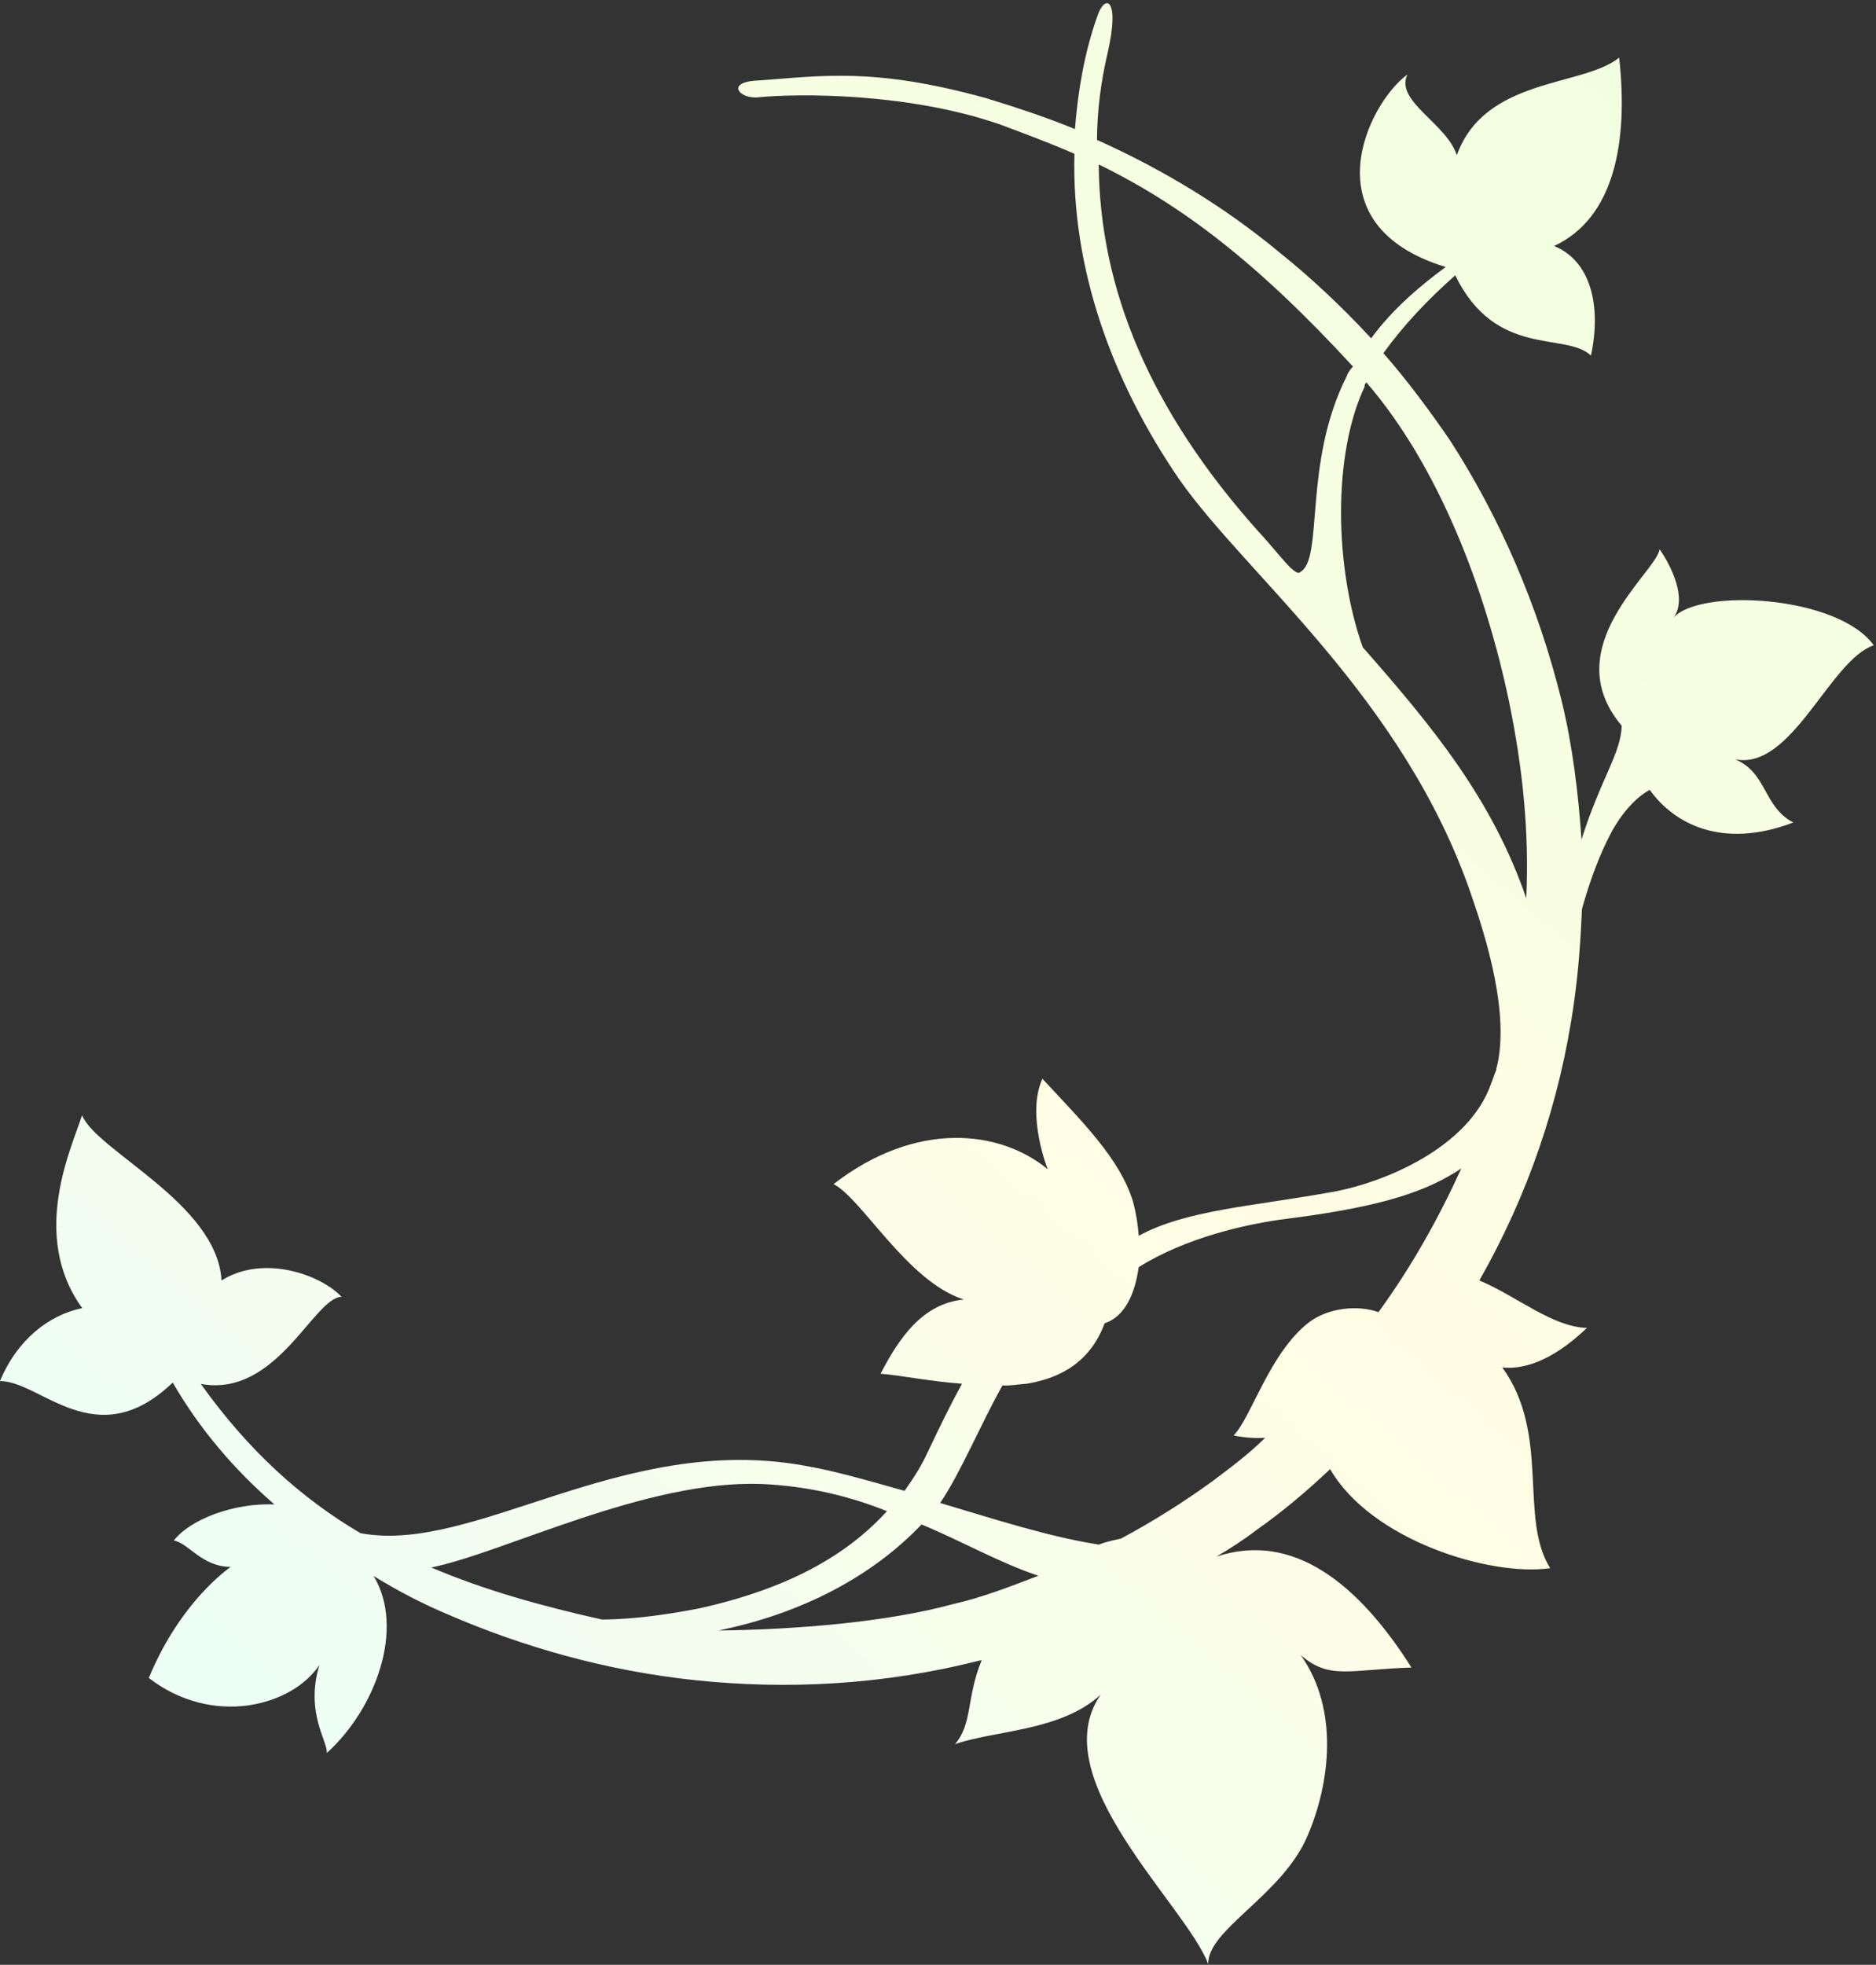 <svg width="446" height="467" viewBox="0 0 446 467" fill="none" xmlns="http://www.w3.org/2000/svg">
<rect x="0" y="0" width="446" height="467" fill="#333333" stroke="none"/>
<path d="M180.375 19.123C195.227 18.09 207.598 15.897 234.511 23.353C241.595 25.526 248.962 27.945 255.553 30.684C256.259 21.841 257.741 12.677 260.853 3.933C262.599 -1.518 266.387 -0.716 263.33 12.555C261.696 19.598 260.84 26.319 260.798 33.251C276.214 40.174 290.965 49.008 304.275 60.075C311.622 65.96 319.043 72.906 325.972 80.419C331.318 73.118 338.122 67.582 343.694 63.464C311.004 53.478 325.209 24.509 334.59 17.727C331.574 24.066 343.941 29.335 346.342 36.897C353.021 18.311 376.376 20.684 384.942 13.693C387.184 34.057 383.651 51.891 369.459 58.474C377.962 61.88 380.835 72.34 378.233 84.513C372.231 78.801 355.634 85.285 345.966 65.438C339.446 71.221 333.741 77.214 328.887 83.947C334.396 90.226 339.696 97.32 344.749 104.697C356.427 122.806 365.64 143.751 371.252 166.545C373.879 177.289 375.199 188.39 375.988 199.528C380.562 185.086 385.452 178.883 385.532 172.481C369.82 153.853 393.869 135.925 394.554 130.548C397.223 134.36 401.253 142.341 397.841 146.842C404.001 139.751 436.904 141.461 445.478 153.39C435.058 156.779 426.006 183.258 412.483 180.468C420.172 183.664 419.144 191.73 426.34 195.494C409.212 202.015 397.831 195.611 392.21 187.74C389.386 189.269 386.145 192.426 383.301 197.42C380.002 203.513 377.8 210.061 376.092 216.043C375.804 223.258 375.269 230.757 374.204 238.293C370.837 262.245 363.077 284.371 351.699 304.349C360.487 308.002 369.007 315.404 377.285 315.628C368.547 323.964 361.727 325.504 357.162 325.022C368.689 341.01 361.024 360.73 368.538 372.733C354.291 374.789 325.958 366.1 316.231 349.188C310.735 354.367 304.954 359.299 298.606 363.738C295.574 366.081 292.258 368.177 289.188 369.989C307.414 363.925 322.959 376.435 335.563 396.345C320.674 396.847 316.051 399.301 309.235 393.379C318.414 406.332 316.188 423.808 310.934 436.166C305.015 450.435 286.939 458.621 287.256 466.86C281.998 452.835 247.881 422.695 261.664 402.816C252.149 411.472 236.938 411.197 227.048 414.55C231.238 409.728 229.726 403.438 233.368 394.657L232.837 394.693C209.8 400.559 186.954 401.615 165.474 399.377C143.994 397.14 124.126 391.326 107.082 383.984C100.492 381.244 94.678 378.184 88.827 374.593C96.378 387.126 89.206 406.279 77.683 416.674C78.025 413.986 72.479 407.176 75.933 395.743C69.43 405.522 50.598 410.563 35.375 398.83C42.204 382.365 52.04 374.486 54.826 372.427C47.892 372.376 44.827 366.726 41.323 366.171C45.228 361.102 55.611 357.182 65.234 357.579C55.578 349.19 47.438 339.629 41.06 328.613C22.846 346.136 9.578 328.137 -0.007 328.271C4.09 318.392 11.671 312.535 19.552 310.921C6.851 293.417 17.339 272.167 19.503 265.088C23.04 273.636 51.636 286.039 52.668 304.355C62.616 298.067 76.29 302.979 81.193 308.234C74.544 308.43 65.836 332.221 47.747 328.948C58.99 344.689 71.524 356.076 85.707 364.417C112.717 369.468 147.721 340.651 190.906 348.308C198.729 349.629 206.626 352.012 215.055 354.357C216.988 351.558 218.922 348.758 220.534 345.182C223.55 338.843 226.11 333.601 228.708 328.89C221.207 328.346 214.445 326.951 209.35 326.506C213.806 317.934 219.361 309.82 229.155 308.872C215.803 304.738 204.79 284.717 198.162 281.447C217.871 266.219 237.76 268.567 249.082 277.906C249.082 277.906 243.9 264.942 247.826 256.408C257.348 266.672 266.227 275.382 269.347 285.558C270.065 288.173 270.537 291.072 270.725 293.723C282.018 287.608 297.154 286.822 316.629 283.336C329 281.144 349.198 272.81 354.511 257.517C354.966 256.42 355.175 255.606 355.63 254.508C355.877 254.225 355.593 253.978 355.839 253.694C358.934 240.954 353.413 223.216 349.726 212.547C333.614 165.698 296.389 136.84 280.376 113.969C264.326 90.568 254.7 63.789 255.436 36.555C249.659 34.026 243.637 31.779 237.614 29.533C215.759 21.992 189.655 22.208 180.392 23.119C175.902 23.698 172.135 19.429 180.375 19.123ZM226.556 381.273C233.376 379.732 240.122 377.131 246.867 374.531C237.587 371.445 228.971 366.448 219.085 362.338C207.428 374.608 190.734 383.497 170.766 387.55C189.406 387.32 210.869 385.561 226.556 381.273ZM181.091 352.721C153.568 351.704 120.142 368.951 102.542 372.574C114.909 377.843 128.508 381.694 143.13 384.941C151.654 384.882 159.819 383.515 166.393 382.258C181.871 378.783 198.753 372.546 210.865 359.179C202.362 355.773 192.589 353.254 181.091 352.721ZM306.15 289.661C296.11 290.892 281.692 294.293 270.72 301.185C269.827 307.377 267.55 312.865 262.605 314.541C258.583 325.481 249.432 327.982 244.166 328.882C242.044 329.029 240.206 329.423 238.331 329.287C232.889 338.993 228.582 349.686 223.52 357.233C236.589 361.121 249.411 365.293 261.268 367.133C262.821 366.492 264.659 366.098 266.497 365.704C273.944 361.722 281.599 356.925 288.441 351.919C292.742 348.689 297.044 345.458 300.778 341.734C298.657 341.882 296.251 341.783 293.277 341.19C297.504 336.899 301.756 321.679 311.099 314.367C315.647 310.853 322.789 310.09 327.713 311.88C335.486 301.213 341.876 289.842 347.415 277.731C339.266 283.095 329.13 286.731 306.15 289.661ZM362.852 213.499C363.6 197.724 361.98 182.38 358.731 166.617C353.102 139.826 341.98 110.752 324.848 90.89C324.602 91.174 324.356 91.458 324.393 91.988C316.75 108.242 317.321 135.118 323.978 153.843C340.789 172.928 354.796 190.075 362.852 213.499ZM299.104 126.258C301.697 129.01 304.044 132.044 306.638 134.795C307.774 135.782 308.626 136.523 309.119 135.955C314.765 132.898 309.683 110.066 320.208 89.347C320.417 88.534 321.156 87.683 321.649 87.115C298.838 62.319 280.812 48.648 261.212 39.085C261.441 68.65 273.339 97.403 299.104 126.258Z" fill="url(#paint0_linear_2259_2134)"/>
<defs>
<linearGradient id="paint0_linear_2259_2134" x1="411.342" y1="36.63" x2="70.295" y2="429.169" gradientUnits="userSpaceOnUse">
<stop stop-color="#F1FFE0"/>
<stop offset="0.53" stop-color="#FFFDE4"/>
<stop offset="1" stop-color="#EDFFF6"/>
</linearGradient>
</defs>
</svg>
